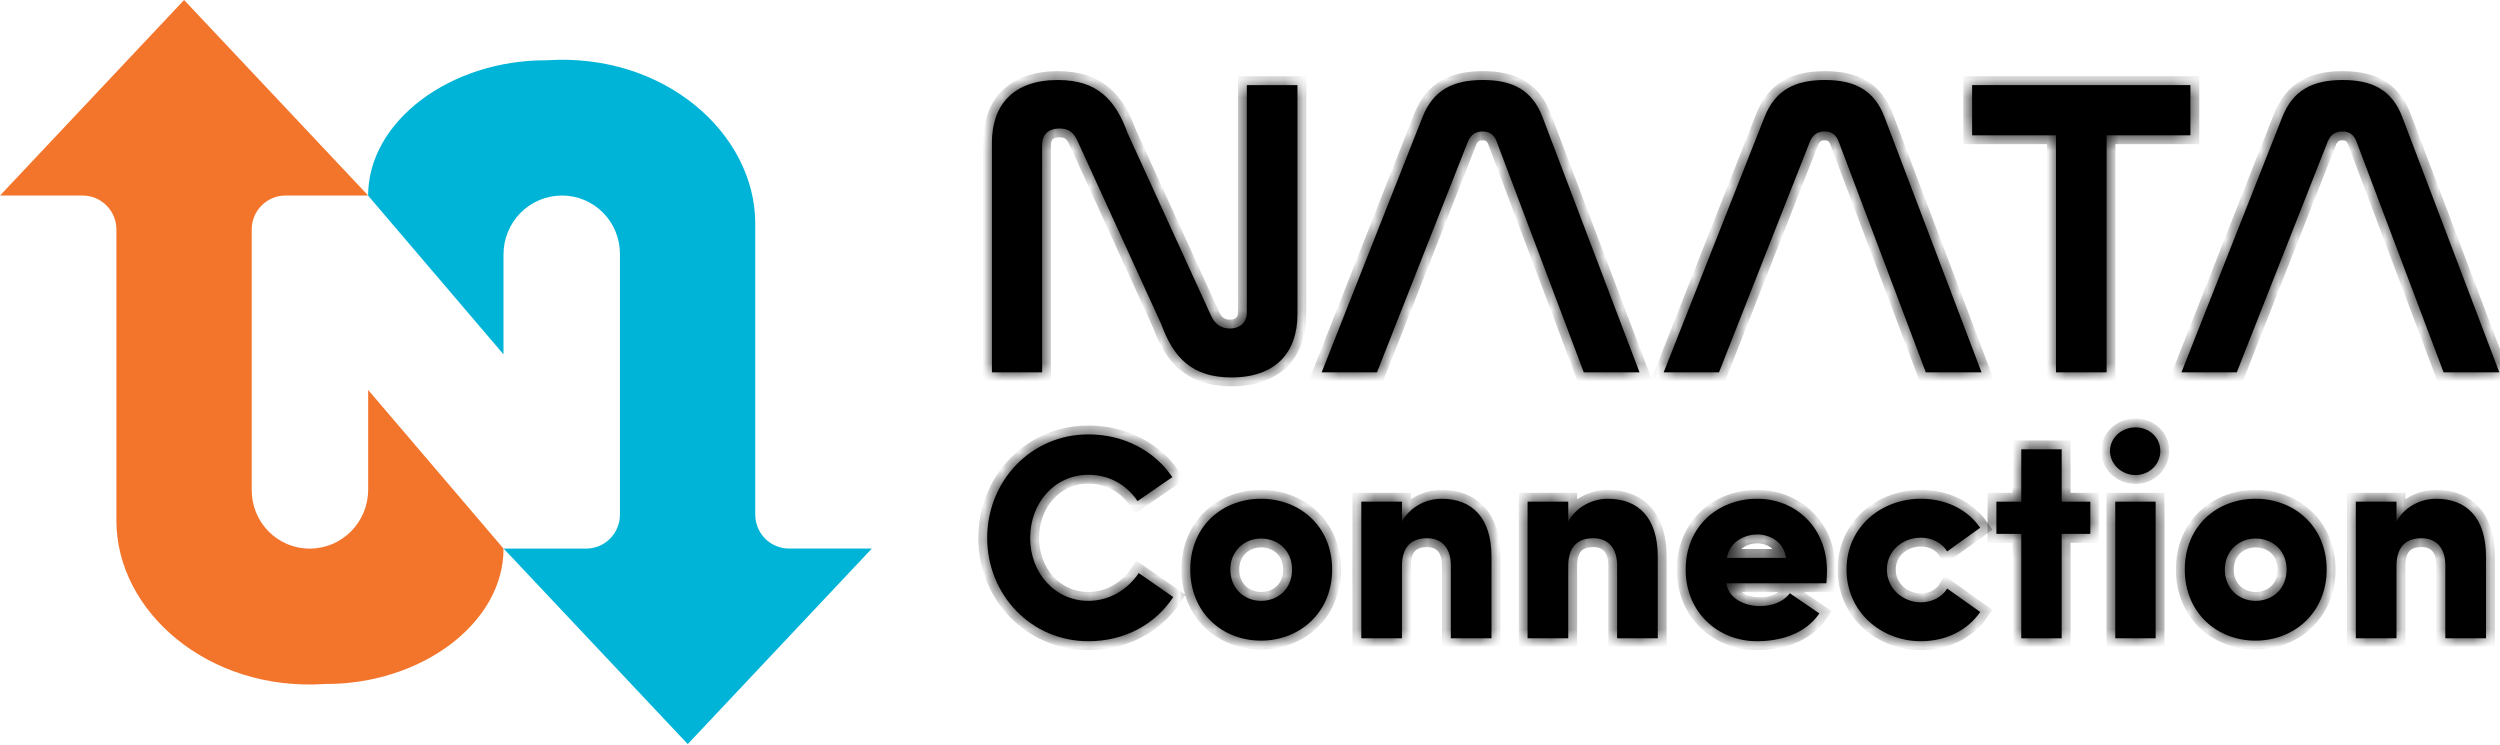 <svg width="141" height="42" viewBox="0 0 141 42" fill="none" xmlns="http://www.w3.org/2000/svg">
<path d="M49.172 30.939L38.789 41.967L28.407 30.941H28.601H33.061C33.566 30.941 34.05 30.739 34.407 30.379C34.764 30.019 34.965 29.532 34.965 29.023V14.319C34.965 13.446 34.621 12.608 34.008 11.991C33.395 11.374 32.564 11.027 31.697 11.027V11.027C30.822 11.027 29.982 11.377 29.363 12C28.745 12.624 28.397 13.469 28.397 14.351V19.985L20.762 11.034C20.762 6.815 25.426 3.371 30.838 3.4C37.449 2.96 42.596 7.521 42.596 12.606V29.021C42.596 29.53 42.797 30.018 43.154 30.378C43.511 30.737 43.995 30.939 44.5 30.939H49.172Z" fill="#00B4D8"/>
<path d="M0 11.029L10.383 0L20.765 11.028H20.56H16.101C15.596 11.028 15.111 11.23 14.755 11.589C14.397 11.949 14.197 12.437 14.197 12.946V27.649C14.197 28.082 14.281 28.51 14.445 28.91C14.609 29.309 14.85 29.672 15.154 29.978C15.457 30.284 15.817 30.527 16.214 30.692C16.611 30.858 17.036 30.943 17.465 30.943V30.943C18.34 30.943 19.179 30.593 19.798 29.969C20.417 29.346 20.765 28.5 20.765 27.619V21.993L28.4 30.943C28.4 35.162 23.736 38.607 18.324 38.577C11.713 39.016 6.565 34.455 6.565 29.372V12.947C6.565 12.438 6.365 11.95 6.008 11.591C5.651 11.231 5.167 11.029 4.662 11.029H0Z" fill="#F3752B"/>
<path d="M28.599 31.127L28.593 31.132L28.59 31.127H28.599Z" fill="black"/>
<mask id="path-4-inside-1" fill="white">
<path d="M64.224 32.321C63.613 33.245 62.574 33.888 61.386 33.888C59.488 33.888 58.102 32.304 58.102 30.341C58.102 28.361 59.488 26.777 61.386 26.777C62.574 26.777 63.547 27.354 64.158 28.262L66.121 26.909C65.131 25.457 63.432 24.5 61.386 24.5C58.152 24.5 55.677 27.123 55.677 30.341C55.677 33.542 58.152 36.165 61.386 36.165C63.448 36.165 65.181 35.192 66.171 33.674L64.224 32.321Z"/>
<path d="M71.124 33.888C70.184 33.888 69.392 33.195 69.392 32.123C69.392 31.067 70.184 30.374 71.124 30.374C72.098 30.374 72.873 31.067 72.873 32.123C72.873 33.195 72.098 33.888 71.124 33.888ZM71.124 36.132C73.302 36.132 75.134 34.548 75.134 32.123C75.134 29.681 73.302 28.13 71.124 28.13C68.93 28.13 67.131 29.681 67.131 32.123C67.131 34.548 68.93 36.132 71.124 36.132Z"/>
<path d="M79.071 31.925C79.071 30.753 79.682 30.357 80.49 30.357C81.266 30.357 81.827 30.852 81.827 31.892V36H84.12V31.397C84.12 29.202 83.031 28.13 81.299 28.13C80.375 28.13 79.484 28.641 79.071 29.417V28.295H76.778V36H79.071V31.925Z"/>
<path d="M88.449 31.925C88.449 30.753 89.06 30.357 89.868 30.357C90.644 30.357 91.205 30.852 91.205 31.892V36H93.498V31.397C93.498 29.202 92.409 28.13 90.677 28.13C89.753 28.13 88.862 28.641 88.449 29.417V28.295H86.156V36H88.449V31.925Z"/>
<path d="M100.946 33.459C100.566 33.971 99.906 34.185 99.263 34.185C98.438 34.185 97.497 33.789 97.365 32.898H103.008C103.025 32.7 103.041 32.387 103.041 32.189C103.041 29.763 101.292 28.13 99.098 28.13C96.903 28.13 95.072 29.681 95.072 32.123C95.072 34.548 96.903 36.165 99.098 36.165C100.418 36.165 101.82 35.753 102.612 34.598L100.946 33.459ZM97.398 31.463C97.58 30.473 98.487 30.143 99.114 30.143C99.774 30.143 100.599 30.522 100.731 31.463H97.398Z"/>
<path d="M104.144 32.123C104.144 34.548 106.14 36.165 108.335 36.165C109.721 36.165 110.958 35.571 111.684 34.515L109.82 33.195C109.506 33.707 108.929 33.971 108.335 33.971C107.361 33.971 106.421 33.228 106.421 32.123C106.421 31.017 107.361 30.324 108.335 30.324C108.929 30.324 109.506 30.588 109.82 31.1L111.684 29.763C110.942 28.707 109.721 28.13 108.335 28.13C106.14 28.13 104.144 29.681 104.144 32.123Z"/>
<path d="M116.278 28.295V25.341H114.001V28.295H112.598V30.11H114.001V36H116.278V30.11H117.895V28.295H116.278Z"/>
<path d="M121.578 28.295H119.301V36H121.578V28.295ZM119.004 25.44C119.004 26.183 119.664 26.793 120.439 26.793C121.231 26.793 121.842 26.183 121.842 25.44C121.842 24.665 121.215 24.104 120.439 24.104C119.664 24.104 119.004 24.681 119.004 25.44Z"/>
<path d="M127.215 33.888C126.274 33.888 125.482 33.195 125.482 32.123C125.482 31.067 126.274 30.374 127.215 30.374C128.188 30.374 128.964 31.067 128.964 32.123C128.964 33.195 128.188 33.888 127.215 33.888ZM127.215 36.132C129.393 36.132 131.224 34.548 131.224 32.123C131.224 29.681 129.393 28.13 127.215 28.13C125.02 28.13 123.222 29.681 123.222 32.123C123.222 34.548 125.02 36.132 127.215 36.132Z"/>
<path d="M135.162 31.925C135.162 30.753 135.772 30.357 136.581 30.357C137.356 30.357 137.917 30.852 137.917 31.892V36H140.211V31.397C140.211 29.202 139.122 28.13 137.389 28.13C136.465 28.13 135.574 28.641 135.162 29.417V28.295H132.868V36H135.162V31.925Z"/>
<path d="M58.776 8.184C58.776 7.608 59.112 7.248 59.76 7.248C60.264 7.248 60.552 7.464 60.768 7.944L65.496 18.288C66.168 20.136 67.2 21.288 69.456 21.288C71.952 21.288 73.176 19.872 73.176 17.736V4.8H70.32V17.616C70.32 18.168 69.96 18.528 69.36 18.528C68.832 18.528 68.52 18.24 68.328 17.856L63.6 7.512C62.928 5.664 61.92 4.512 59.664 4.512C57.144 4.512 55.944 5.928 55.944 8.04V21H58.776V8.184Z"/>
<path d="M82.798 7.968C82.966 7.584 83.23 7.416 83.614 7.416C83.998 7.416 84.262 7.584 84.406 7.968L89.326 21H92.47L86.998 6.6C86.422 5.088 85.318 4.512 83.638 4.512C81.934 4.512 80.83 5.088 80.23 6.6L74.542 21H77.662L82.798 7.968Z"/>
<path d="M102.087 7.968C102.255 7.584 102.519 7.416 102.903 7.416C103.287 7.416 103.551 7.584 103.695 7.968L108.615 21H111.759L106.287 6.6C105.711 5.088 104.607 4.512 102.927 4.512C101.223 4.512 100.119 5.088 99.519 6.6L93.831 21H96.951L102.087 7.968Z"/>
<path d="M111.228 4.8V7.632H115.956V21H118.812V7.632H123.54V4.8H111.228Z"/>
<path d="M131.29 7.968C131.458 7.584 131.722 7.416 132.106 7.416C132.49 7.416 132.754 7.584 132.898 7.968L137.818 21H140.962L135.49 6.6C134.914 5.088 133.81 4.512 132.13 4.512C130.426 4.512 129.322 5.088 128.722 6.6L123.034 21H126.154L131.29 7.968Z"/>
</mask>
<path d="M64.224 32.321C63.613 33.245 62.574 33.888 61.386 33.888C59.488 33.888 58.102 32.304 58.102 30.341C58.102 28.361 59.488 26.777 61.386 26.777C62.574 26.777 63.547 27.354 64.158 28.262L66.121 26.909C65.131 25.457 63.432 24.5 61.386 24.5C58.152 24.5 55.677 27.123 55.677 30.341C55.677 33.542 58.152 36.165 61.386 36.165C63.448 36.165 65.181 35.192 66.171 33.674L64.224 32.321Z" fill="black"/>
<path d="M71.124 33.888C70.184 33.888 69.392 33.195 69.392 32.123C69.392 31.067 70.184 30.374 71.124 30.374C72.098 30.374 72.873 31.067 72.873 32.123C72.873 33.195 72.098 33.888 71.124 33.888ZM71.124 36.132C73.302 36.132 75.134 34.548 75.134 32.123C75.134 29.681 73.302 28.13 71.124 28.13C68.93 28.13 67.131 29.681 67.131 32.123C67.131 34.548 68.93 36.132 71.124 36.132Z" fill="black"/>
<path d="M79.071 31.925C79.071 30.753 79.682 30.357 80.49 30.357C81.266 30.357 81.827 30.852 81.827 31.892V36H84.12V31.397C84.12 29.202 83.031 28.13 81.299 28.13C80.375 28.13 79.484 28.641 79.071 29.417V28.295H76.778V36H79.071V31.925Z" fill="black"/>
<path d="M88.449 31.925C88.449 30.753 89.06 30.357 89.868 30.357C90.644 30.357 91.205 30.852 91.205 31.892V36H93.498V31.397C93.498 29.202 92.409 28.13 90.677 28.13C89.753 28.13 88.862 28.641 88.449 29.417V28.295H86.156V36H88.449V31.925Z" fill="black"/>
<path d="M100.946 33.459C100.566 33.971 99.906 34.185 99.263 34.185C98.438 34.185 97.497 33.789 97.365 32.898H103.008C103.025 32.7 103.041 32.387 103.041 32.189C103.041 29.763 101.292 28.13 99.098 28.13C96.903 28.13 95.072 29.681 95.072 32.123C95.072 34.548 96.903 36.165 99.098 36.165C100.418 36.165 101.82 35.753 102.612 34.598L100.946 33.459ZM97.398 31.463C97.58 30.473 98.487 30.143 99.114 30.143C99.774 30.143 100.599 30.522 100.731 31.463H97.398Z" fill="black"/>
<path d="M104.144 32.123C104.144 34.548 106.14 36.165 108.335 36.165C109.721 36.165 110.958 35.571 111.684 34.515L109.82 33.195C109.506 33.707 108.929 33.971 108.335 33.971C107.361 33.971 106.421 33.228 106.421 32.123C106.421 31.017 107.361 30.324 108.335 30.324C108.929 30.324 109.506 30.588 109.82 31.1L111.684 29.763C110.942 28.707 109.721 28.13 108.335 28.13C106.14 28.13 104.144 29.681 104.144 32.123Z" fill="black"/>
<path d="M116.278 28.295V25.341H114.001V28.295H112.598V30.11H114.001V36H116.278V30.11H117.895V28.295H116.278Z" fill="black"/>
<path d="M121.578 28.295H119.301V36H121.578V28.295ZM119.004 25.44C119.004 26.183 119.664 26.793 120.439 26.793C121.231 26.793 121.842 26.183 121.842 25.44C121.842 24.665 121.215 24.104 120.439 24.104C119.664 24.104 119.004 24.681 119.004 25.44Z" fill="black"/>
<path d="M127.215 33.888C126.274 33.888 125.482 33.195 125.482 32.123C125.482 31.067 126.274 30.374 127.215 30.374C128.188 30.374 128.964 31.067 128.964 32.123C128.964 33.195 128.188 33.888 127.215 33.888ZM127.215 36.132C129.393 36.132 131.224 34.548 131.224 32.123C131.224 29.681 129.393 28.13 127.215 28.13C125.02 28.13 123.222 29.681 123.222 32.123C123.222 34.548 125.02 36.132 127.215 36.132Z" fill="black"/>
<path d="M135.162 31.925C135.162 30.753 135.772 30.357 136.581 30.357C137.356 30.357 137.917 30.852 137.917 31.892V36H140.211V31.397C140.211 29.202 139.122 28.13 137.389 28.13C136.465 28.13 135.574 28.641 135.162 29.417V28.295H132.868V36H135.162V31.925Z" fill="black"/>
<path d="M58.776 8.184C58.776 7.608 59.112 7.248 59.76 7.248C60.264 7.248 60.552 7.464 60.768 7.944L65.496 18.288C66.168 20.136 67.2 21.288 69.456 21.288C71.952 21.288 73.176 19.872 73.176 17.736V4.8H70.32V17.616C70.32 18.168 69.96 18.528 69.36 18.528C68.832 18.528 68.52 18.24 68.328 17.856L63.6 7.512C62.928 5.664 61.92 4.512 59.664 4.512C57.144 4.512 55.944 5.928 55.944 8.04V21H58.776V8.184Z" fill="black"/>
<path d="M82.798 7.968C82.966 7.584 83.23 7.416 83.614 7.416C83.998 7.416 84.262 7.584 84.406 7.968L89.326 21H92.47L86.998 6.6C86.422 5.088 85.318 4.512 83.638 4.512C81.934 4.512 80.83 5.088 80.23 6.6L74.542 21H77.662L82.798 7.968Z" fill="black"/>
<path d="M102.087 7.968C102.255 7.584 102.519 7.416 102.903 7.416C103.287 7.416 103.551 7.584 103.695 7.968L108.615 21H111.759L106.287 6.6C105.711 5.088 104.607 4.512 102.927 4.512C101.223 4.512 100.119 5.088 99.519 6.6L93.831 21H96.951L102.087 7.968Z" fill="black"/>
<path d="M111.228 4.8V7.632H115.956V21H118.812V7.632H123.54V4.8H111.228Z" fill="black"/>
<path d="M131.29 7.968C131.458 7.584 131.722 7.416 132.106 7.416C132.49 7.416 132.754 7.584 132.898 7.968L137.818 21H140.962L135.49 6.6C134.914 5.088 133.81 4.512 132.13 4.512C130.426 4.512 129.322 5.088 128.722 6.6L123.034 21H126.154L131.29 7.968Z" fill="black"/>
<path d="M64.224 32.321C63.613 33.245 62.574 33.888 61.386 33.888C59.488 33.888 58.102 32.304 58.102 30.341C58.102 28.361 59.488 26.777 61.386 26.777C62.574 26.777 63.547 27.354 64.158 28.262L66.121 26.909C65.131 25.457 63.432 24.5 61.386 24.5C58.152 24.5 55.677 27.123 55.677 30.341C55.677 33.542 58.152 36.165 61.386 36.165C63.448 36.165 65.181 35.192 66.171 33.674L64.224 32.321Z" stroke="black" mask="url(#path-4-inside-1)"/>
<path d="M71.124 33.888C70.184 33.888 69.392 33.195 69.392 32.123C69.392 31.067 70.184 30.374 71.124 30.374C72.098 30.374 72.873 31.067 72.873 32.123C72.873 33.195 72.098 33.888 71.124 33.888ZM71.124 36.132C73.302 36.132 75.134 34.548 75.134 32.123C75.134 29.681 73.302 28.13 71.124 28.13C68.93 28.13 67.131 29.681 67.131 32.123C67.131 34.548 68.93 36.132 71.124 36.132Z" stroke="black" mask="url(#path-4-inside-1)"/>
<path d="M79.071 31.925C79.071 30.753 79.682 30.357 80.49 30.357C81.266 30.357 81.827 30.852 81.827 31.892V36H84.12V31.397C84.12 29.202 83.031 28.13 81.299 28.13C80.375 28.13 79.484 28.641 79.071 29.417V28.295H76.778V36H79.071V31.925Z" stroke="black" mask="url(#path-4-inside-1)"/>
<path d="M88.449 31.925C88.449 30.753 89.06 30.357 89.868 30.357C90.644 30.357 91.205 30.852 91.205 31.892V36H93.498V31.397C93.498 29.202 92.409 28.13 90.677 28.13C89.753 28.13 88.862 28.641 88.449 29.417V28.295H86.156V36H88.449V31.925Z" stroke="black" mask="url(#path-4-inside-1)"/>
<path d="M100.946 33.459C100.566 33.971 99.906 34.185 99.263 34.185C98.438 34.185 97.497 33.789 97.365 32.898H103.008C103.025 32.7 103.041 32.387 103.041 32.189C103.041 29.763 101.292 28.13 99.098 28.13C96.903 28.13 95.072 29.681 95.072 32.123C95.072 34.548 96.903 36.165 99.098 36.165C100.418 36.165 101.82 35.753 102.612 34.598L100.946 33.459ZM97.398 31.463C97.58 30.473 98.487 30.143 99.114 30.143C99.774 30.143 100.599 30.522 100.731 31.463H97.398Z" stroke="black" mask="url(#path-4-inside-1)"/>
<path d="M104.144 32.123C104.144 34.548 106.14 36.165 108.335 36.165C109.721 36.165 110.958 35.571 111.684 34.515L109.82 33.195C109.506 33.707 108.929 33.971 108.335 33.971C107.361 33.971 106.421 33.228 106.421 32.123C106.421 31.017 107.361 30.324 108.335 30.324C108.929 30.324 109.506 30.588 109.82 31.1L111.684 29.763C110.942 28.707 109.721 28.13 108.335 28.13C106.14 28.13 104.144 29.681 104.144 32.123Z" stroke="black" mask="url(#path-4-inside-1)"/>
<path d="M116.278 28.295V25.341H114.001V28.295H112.598V30.11H114.001V36H116.278V30.11H117.895V28.295H116.278Z" stroke="black" mask="url(#path-4-inside-1)"/>
<path d="M121.578 28.295H119.301V36H121.578V28.295ZM119.004 25.44C119.004 26.183 119.664 26.793 120.439 26.793C121.231 26.793 121.842 26.183 121.842 25.44C121.842 24.665 121.215 24.104 120.439 24.104C119.664 24.104 119.004 24.681 119.004 25.44Z" stroke="black" mask="url(#path-4-inside-1)"/>
<path d="M127.215 33.888C126.274 33.888 125.482 33.195 125.482 32.123C125.482 31.067 126.274 30.374 127.215 30.374C128.188 30.374 128.964 31.067 128.964 32.123C128.964 33.195 128.188 33.888 127.215 33.888ZM127.215 36.132C129.393 36.132 131.224 34.548 131.224 32.123C131.224 29.681 129.393 28.13 127.215 28.13C125.02 28.13 123.222 29.681 123.222 32.123C123.222 34.548 125.02 36.132 127.215 36.132Z" stroke="black" mask="url(#path-4-inside-1)"/>
<path d="M135.162 31.925C135.162 30.753 135.772 30.357 136.581 30.357C137.356 30.357 137.917 30.852 137.917 31.892V36H140.211V31.397C140.211 29.202 139.122 28.13 137.389 28.13C136.465 28.13 135.574 28.641 135.162 29.417V28.295H132.868V36H135.162V31.925Z" stroke="black" mask="url(#path-4-inside-1)"/>
<path d="M58.776 8.184C58.776 7.608 59.112 7.248 59.76 7.248C60.264 7.248 60.552 7.464 60.768 7.944L65.496 18.288C66.168 20.136 67.2 21.288 69.456 21.288C71.952 21.288 73.176 19.872 73.176 17.736V4.8H70.32V17.616C70.32 18.168 69.96 18.528 69.36 18.528C68.832 18.528 68.52 18.24 68.328 17.856L63.6 7.512C62.928 5.664 61.92 4.512 59.664 4.512C57.144 4.512 55.944 5.928 55.944 8.04V21H58.776V8.184Z" stroke="black" mask="url(#path-4-inside-1)"/>
<path d="M82.798 7.968C82.966 7.584 83.23 7.416 83.614 7.416C83.998 7.416 84.262 7.584 84.406 7.968L89.326 21H92.47L86.998 6.6C86.422 5.088 85.318 4.512 83.638 4.512C81.934 4.512 80.83 5.088 80.23 6.6L74.542 21H77.662L82.798 7.968Z" stroke="black" mask="url(#path-4-inside-1)"/>
<path d="M102.087 7.968C102.255 7.584 102.519 7.416 102.903 7.416C103.287 7.416 103.551 7.584 103.695 7.968L108.615 21H111.759L106.287 6.6C105.711 5.088 104.607 4.512 102.927 4.512C101.223 4.512 100.119 5.088 99.519 6.6L93.831 21H96.951L102.087 7.968Z" stroke="black" mask="url(#path-4-inside-1)"/>
<path d="M111.228 4.8V7.632H115.956V21H118.812V7.632H123.54V4.8H111.228Z" stroke="black" mask="url(#path-4-inside-1)"/>
<path d="M131.29 7.968C131.458 7.584 131.722 7.416 132.106 7.416C132.49 7.416 132.754 7.584 132.898 7.968L137.818 21H140.962L135.49 6.6C134.914 5.088 133.81 4.512 132.13 4.512C130.426 4.512 129.322 5.088 128.722 6.6L123.034 21H126.154L131.29 7.968Z" stroke="black" mask="url(#path-4-inside-1)"/>
</svg>
